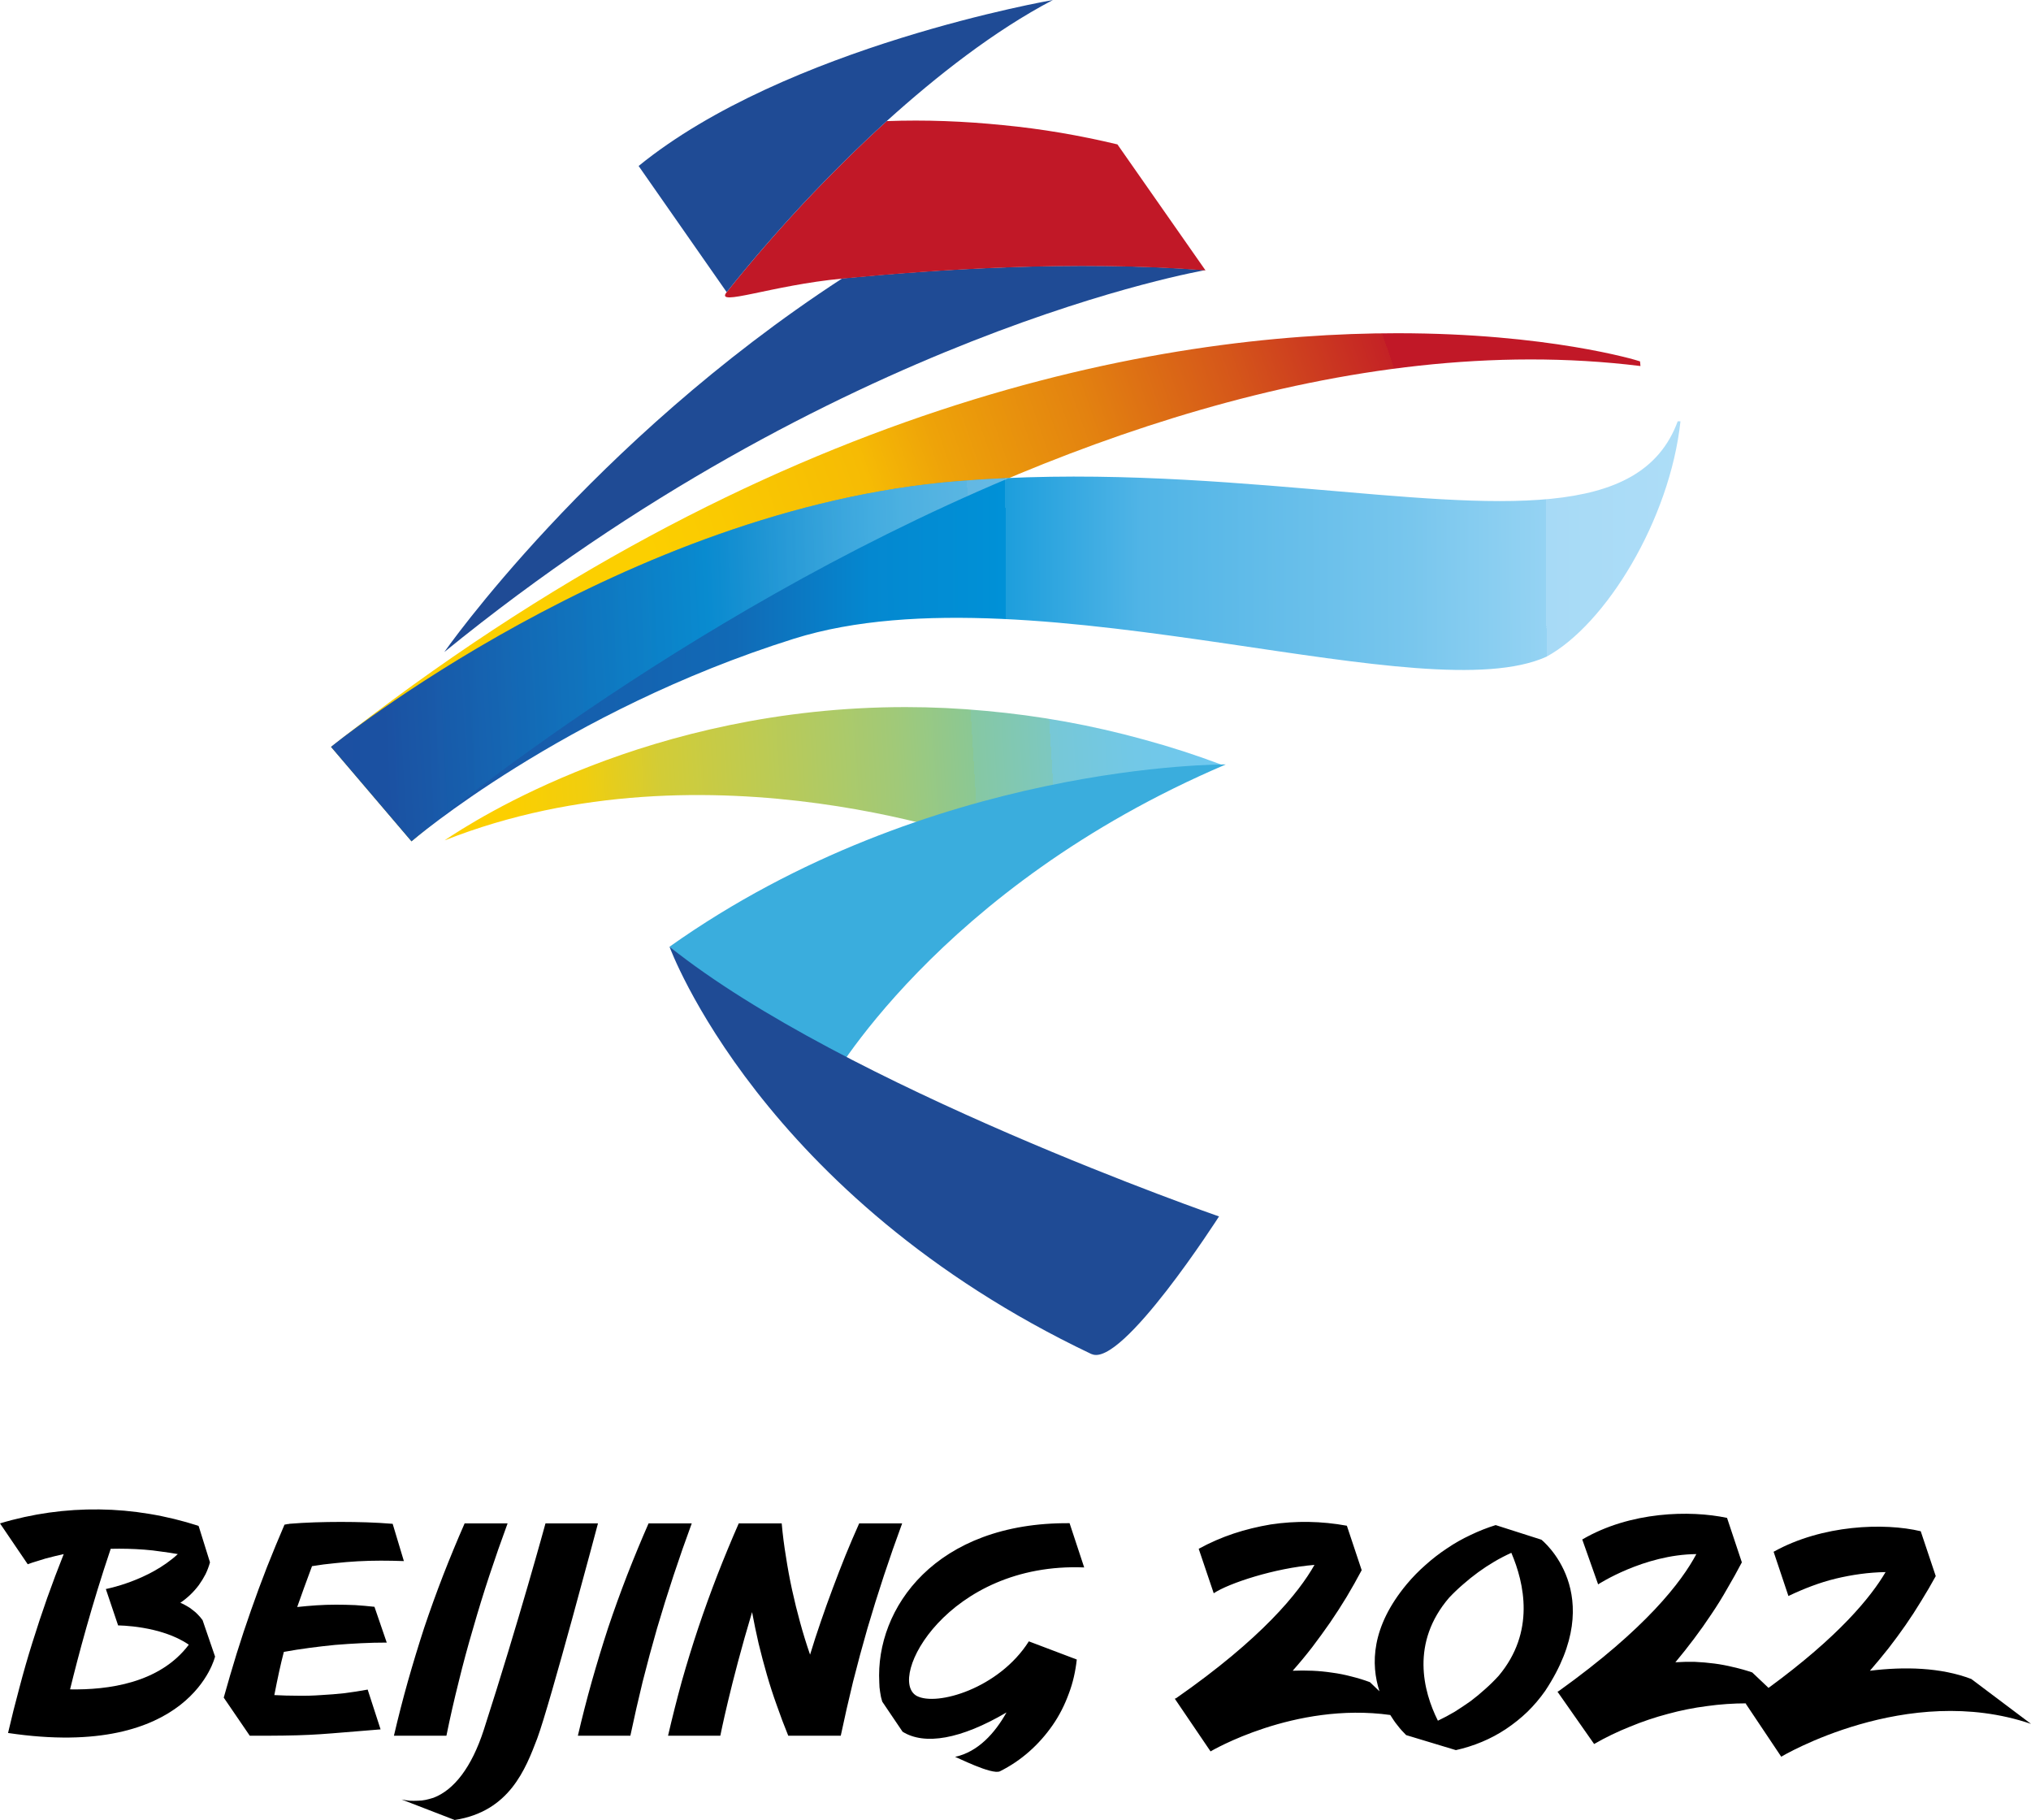 <svg viewBox="0 0 959.5 859.7" xmlns="http://www.w3.org/2000/svg" width="2500" height="2240"><linearGradient id="a" gradientUnits="userSpaceOnUse" x1="318.7" x2="659.9" y1="295.8" y2="177.6"><stop offset="0" stop-color="#fccf00"/><stop offset=".1" stop-color="#faca01"/><stop offset=".3" stop-color="#f6bb04"/><stop offset=".4" stop-color="#eea309"/><stop offset=".6" stop-color="#e38210"/><stop offset=".8" stop-color="#d5561a"/><stop offset="1" stop-color="#c42225"/><stop offset="1" stop-color="#c11827"/></linearGradient><linearGradient id="b" gradientUnits="userSpaceOnUse" x1="156.1" x2="794.4" y1="299.9" y2="296.6"><stop offset="0" stop-color="#1c50a1"/><stop offset=".1" stop-color="#1957a7"/><stop offset=".3" stop-color="#116ab6"/><stop offset=".4" stop-color="#0488d0"/><stop offset=".5" stop-color="#0091d7"/><stop offset=".5" stop-color="#1d9edc"/><stop offset=".6" stop-color="#50b4e6"/><stop offset=".8" stop-color="#78c6ed"/><stop offset=".9" stop-color="#95d3f3"/><stop offset=".9" stop-color="#a7daf6"/><stop offset="1" stop-color="#adddf7"/></linearGradient><linearGradient id="c" gradientUnits="userSpaceOnUse" x1="607.3" x2="239.9" y1="356.4" y2="378.9"><stop offset="0" stop-color="#6ec8f2"/><stop offset=".1" stop-color="#6fc8ef"/><stop offset=".2" stop-color="#72c8e6"/><stop offset=".3" stop-color="#77c8d6"/><stop offset=".3" stop-color="#7dc8c0"/><stop offset=".4" stop-color="#86c8a3"/><stop offset=".4" stop-color="#8bc894"/><stop offset=".5" stop-color="#a1c978"/><stop offset=".8" stop-color="#d2cc37"/><stop offset=".9" stop-color="#f0ce0f"/><stop offset="1" stop-color="#fccf00"/></linearGradient><linearGradient id="d" gradientUnits="userSpaceOnUse" x1="179.8" x2="492.3" y1="320.2" y2="302.8"><stop offset="0" stop-color="#1c50a1"/><stop offset=".5" stop-color="#00aeeb"/><stop offset=".6" stop-color="#37bced"/><stop offset=".7" stop-color="#6ccaef"/><stop offset=".8" stop-color="#95d6f0"/><stop offset=".9" stop-color="#b3ddf1"/><stop offset=".9" stop-color="#c5e2f2"/><stop offset="1" stop-color="#cce4f2"/></linearGradient><path d="M660.2 157.4c70.8 0 113.1 12.7 114.6 13.3l.2 2.2c-277.3-34.2-580.6 224.5-580.6 224.5l-38-44.6c207.4-163.4 391.5-195.4 503.8-195.4z" fill="url(#a)"/><path d="M792.6 199h1.3c-5 46.5-35.3 96-63.3 111.2-28.5 12.9-86.1 3.4-150.6-6.1-69.8-10.2-147.5-20.4-204.9-2.4-108.6 34.1-180.7 95.7-180.7 95.7l-38-44.6s138.8-112.7 295.8-125.5c59.7-4.9 116.4-.6 166 3.6 90.4 7.7 157 15.5 174.4-31.9" fill="url(#b)"/><path d="M210.1 396.9c14-9.4 96.7-62.9 217.7-62.9q19 0 38 1.8 18.9 1.7 37.7 5.1 18.7 3.4 37.1 8.5 18.4 5 36.2 11.7l-107.4 38s-134.3-51.5-259.2-2.2" fill="url(#c)"/><path d="M316.3 447.2c123.3-87.4 262.8-86.1 262.8-86.1-136.8 58.3-188.4 152.5-188.4 152.5l-74.4-66.4z" fill="#3aaddd"/><path d="M209.9 308s69-99 188-176.5c44.1-4.2 108.9-8.6 171.6-3.9 0 0-174.3 29.5-359.6 180.4z" fill="#1f4b95"/><path d="M569.5 127.7c-62.7-4.8-127.5-.3-171.6 3.9-33.3 3.1-60.4 13.6-54.6 6.4q8.6-10.8 17.7-21.3t18.5-20.6Q389 86 398.8 76.3q9.9-9.8 20.1-19.1 13.7-.5 27.5 0 13.7.5 27.4 1.9 13.6 1.3 27.2 3.6 13.5 2.3 26.9 5.5z" fill="#c11827"/><path d="M497.4 0c-27.8 14.6-54.9 35.9-78.5 57.2q-10.2 9.3-20.1 19.1-9.8 9.7-19.3 19.8-9.4 10.1-18.5 20.6-9.1 10.5-17.7 21.3l-41.6-59.6C371.2 21.8 497.4 0 497.4 0zM515.6 639.6c-156.4-74.4-199.3-192.4-199.3-192.4 82.7 66.1 259.6 127.4 259.6 127.4s-45.9 71.7-60.2 65" fill="#1f4b95"/><path d="M476.7 225.8c-158.1 66.5-279.2 168.9-282.3 171.6l-38-44.6 5-4c26.3-20 151.4-110.2 290.7-121.5 8.3-.7 16.5-1.2 24.7-1.5" fill="url(#d)" opacity=".5"/><path d="M88.2 758.6q1.5.8 2.8 1.9 1.4 1 2.5 2.2 1.2 1.2 2.2 2.6l5.9 17.2s-11.3 49-97.8 36.1q2.5-10.8 5.4-21.5 2.8-10.7 6.1-21.2 3.3-10.6 7-21.1 3.7-10.4 7.8-20.7-2.2.5-4.3 1-2.1.5-4.3 1.1-2.1.6-4.2 1.3-2.1.6-4.2 1.4L0 719.6c7.6-2.3 15.4-4 23.2-5.1 7.9-1.1 15.8-1.6 23.7-1.5s15.8.8 23.6 2.1c7.9 1.3 15.6 3.2 23.1 5.6V721q.1 0 .1-.1v-.1l.1-.1 5.4 17.3q-.8 2.9-2.1 5.6-1.4 2.7-3.2 5.2-1.8 2.4-4 4.5t-4.7 3.8q1.5.6 3 1.5zm1 18.3c-13.2-9.1-33.4-9.1-33.4-9.1L50 750.6s20.3-3.8 34-16.5q-3.9-.7-7.9-1.2-3.9-.6-7.9-.9-4-.3-7.9-.4-4-.1-8 0c-9 26.7-15.3 50.5-19.2 66.4 17.8.3 42.3-2.8 56.1-21.1zM170.5 776.2q-6.1.3-12.2.8-6.1.6-12.1 1.4-6.1.8-12.1 1.9c-1.5 5.7-2.9 12.2-4.5 20.4q5.5.3 11.1.3 5.5.1 11-.3 5.6-.3 11.1-.9 5.5-.7 10.9-1.7l6.1 18.8c-28 2.2-30.2 2.9-53.9 3H118l-12.3-18q2.9-10.4 6.1-20.8 3.2-10.3 6.8-20.5 3.6-10.3 7.5-20.3 4-10.1 8.3-20.1.3-.1.5-.1.3-.1.6-.1.2-.1.5-.1h.5v-.1q6.1-.5 12.3-.7 6.1-.2 12.2-.2 6.2 0 12.3.2 6.1.2 12.2.7l5.3 17.6q-5.5-.2-10.9-.2t-10.9.3q-5.4.3-10.8.9-5.4.5-10.8 1.4c-2.8 7.6-5.1 13.8-7 19.3q4.6-.5 9.1-.8 4.6-.3 9.2-.3 4.5 0 9.1.2 4.6.3 9.1.8l5.8 16.9q-6.1 0-12.2.3zM231.2 744.2q-4.1 12.4-7.7 25-3.7 12.5-6.8 25.2-3.2 12.7-5.8 25.5h-24.8q3-12.9 6.6-25.7 3.6-12.7 7.7-25.3 4.2-12.5 9-24.9 4.8-12.3 10.1-24.4h20.3q-4.5 12.2-8.6 24.6z"/><path d="M282.5 719.6s-22.7 85.5-28.7 101.6c-5.5 14.4-13.1 34.5-39 38.5l-25.1-9.7q1.9.4 3.8.6 1.9.1 3.8 0 1.9 0 3.8-.4 1.8-.4 3.7-1c9.7-3.7 18-14.4 23.7-31.9 16.6-51.5 29.2-97.7 29.2-97.7zM326.8 719.6q-4.5 12.2-8.6 24.6-4.1 12.4-7.8 25-3.6 12.5-6.8 25.2-3.1 12.7-5.8 25.5H273q3-12.9 6.6-25.7 3.6-12.7 7.7-25.3 4.2-12.5 9-24.9 4.8-12.3 10.1-24.4zM426.2 719.6q-4.5 12.2-8.6 24.6-4.1 12.4-7.8 25-3.6 12.5-6.8 25.2-3.1 12.7-5.8 25.5h-24.8q-2.9-7.1-5.4-14.3-2.6-7.2-4.7-14.5t-3.9-14.7q-1.7-7.4-3.1-14.9c-10.2 34-15 58.4-15 58.4h-24.7q3-12.9 6.5-25.7 3.6-12.7 7.8-25.3 4.2-12.5 9-24.9 4.8-12.3 10.1-24.4h20.3q.7 7.9 2 15.7 1.2 7.9 2.9 15.7 1.7 7.8 3.8 15.4 2.1 7.7 4.7 15.2 2.4-7.9 5.1-15.7 2.7-7.9 5.6-15.6 2.9-7.8 6-15.5 3.1-7.6 6.5-15.2zM433.1 801.1c9.4 5 38.8-3.5 52.9-25.7v-.1l22.7 8.6c-.6 5.5-1.8 11-3.8 16.2-1.9 5.2-4.4 10.2-7.6 14.8s-6.9 8.8-11.1 12.5-8.8 6.8-13.8 9.3c-3.9 1.8-20.6-6.8-21.2-6.8 10.9-2.4 18.8-11.2 24.3-21-21.6 12.7-38.7 15.6-49.1 9.1l-9.6-14.2-.6-2.2q-.2-1.1-.4-2.3-.1-1.1-.3-2.3-.1-1.1-.1-2.3c-1.9-35.1 26.7-75.7 89.9-75.2l6.9 20.9c-64.4-2.6-93.6 52.7-79.1 60.7zM730 798.7q-3.8 5.4-8.4 9.9-4.7 4.5-10.1 8.1-5.4 3.6-11.4 6.1-6 2.5-12.3 3.9l-23.5-7.1q-1-1.1-2.1-2.2-1-1.1-1.9-2.3-1-1.2-1.8-2.4-.9-1.3-1.7-2.6c-45.3-6.3-84.9 17.2-84.9 17.2l-1.7-2.5-15.2-22.4.6-.2c40.6-28.3 58-49.9 65.4-63-18.8 1.5-40.6 8.7-47.6 13.4l-7.1-21c5.3-2.9 10.8-5.3 16.5-7.2s11.6-3.3 17.5-4.3c6-.9 12-1.3 18-1.2s12 .7 18 1.8l7 21q-3.4 6.4-7.1 12.6-3.7 6.1-7.8 12.1-4.1 5.9-8.5 11.7-4.4 5.7-9.2 11.1 4.7-.2 9.3 0 4.7.2 9.3.9 4.6.6 9.1 1.8 4.5 1.1 8.8 2.7l4.5 4.3c-4.1-12.7-4-30.3 12.9-50.6q4.1-4.9 8.9-9.1 4.8-4.3 10.1-7.8 5.3-3.6 11.1-6.3 5.8-2.8 11.9-4.7l21.6 6.9s32.2 25.5 1.8 71.4zm-16-65.2q-4.2 1.9-8.1 4.2-3.9 2.3-7.6 5-3.7 2.7-7.1 5.7-3.5 3-6.6 6.3c-18.2 21.2-12.3 44.1-5.3 58.1q4-1.9 7.9-4.2 3.8-2.4 7.5-5 3.6-2.7 6.9-5.7 3.4-3 6.4-6.3c17.4-20.7 12.1-43.8 6-58.1z"/><path d="M959.5 814.3c-58.6-20-118 15.5-118 15.5l-16.8-25.1.4-.1q-9.4 0-18.7 1.3-9.4 1.2-18.5 3.7-9.1 2.4-17.8 6-8.8 3.5-17 8.2l-17.3-24.7.6-.3c41.2-29.5 58.1-51.7 65-64.7-24.8.2-46.4 14.3-46.4 14.3l-7.5-21.2c22.7-13.3 51-13.9 68.4-10.2l7 21q-3.3 6.3-6.9 12.4-3.5 6.2-7.5 12.1-3.9 5.9-8.2 11.6-4.2 5.6-8.8 11.1 4.6-.3 9.2-.2 4.6.2 9.2.8 4.6.6 9 1.7 4.5 1 8.9 2.5l7.7 7.3c33.1-24.2 48.3-42.8 55.3-54.7q-6 .1-11.9.9t-11.7 2.2q-5.7 1.4-11.3 3.5-5.6 2.1-11 4.7l-7-20.9c23-12.8 52.3-13.8 69.5-9.7l7.1 21.2q-3.3 6-6.9 11.8-3.5 5.8-7.4 11.4-3.9 5.6-8.1 11-4.2 5.3-8.7 10.5c16.3-2 33.5-1.6 47.9 3.9z"/></svg>